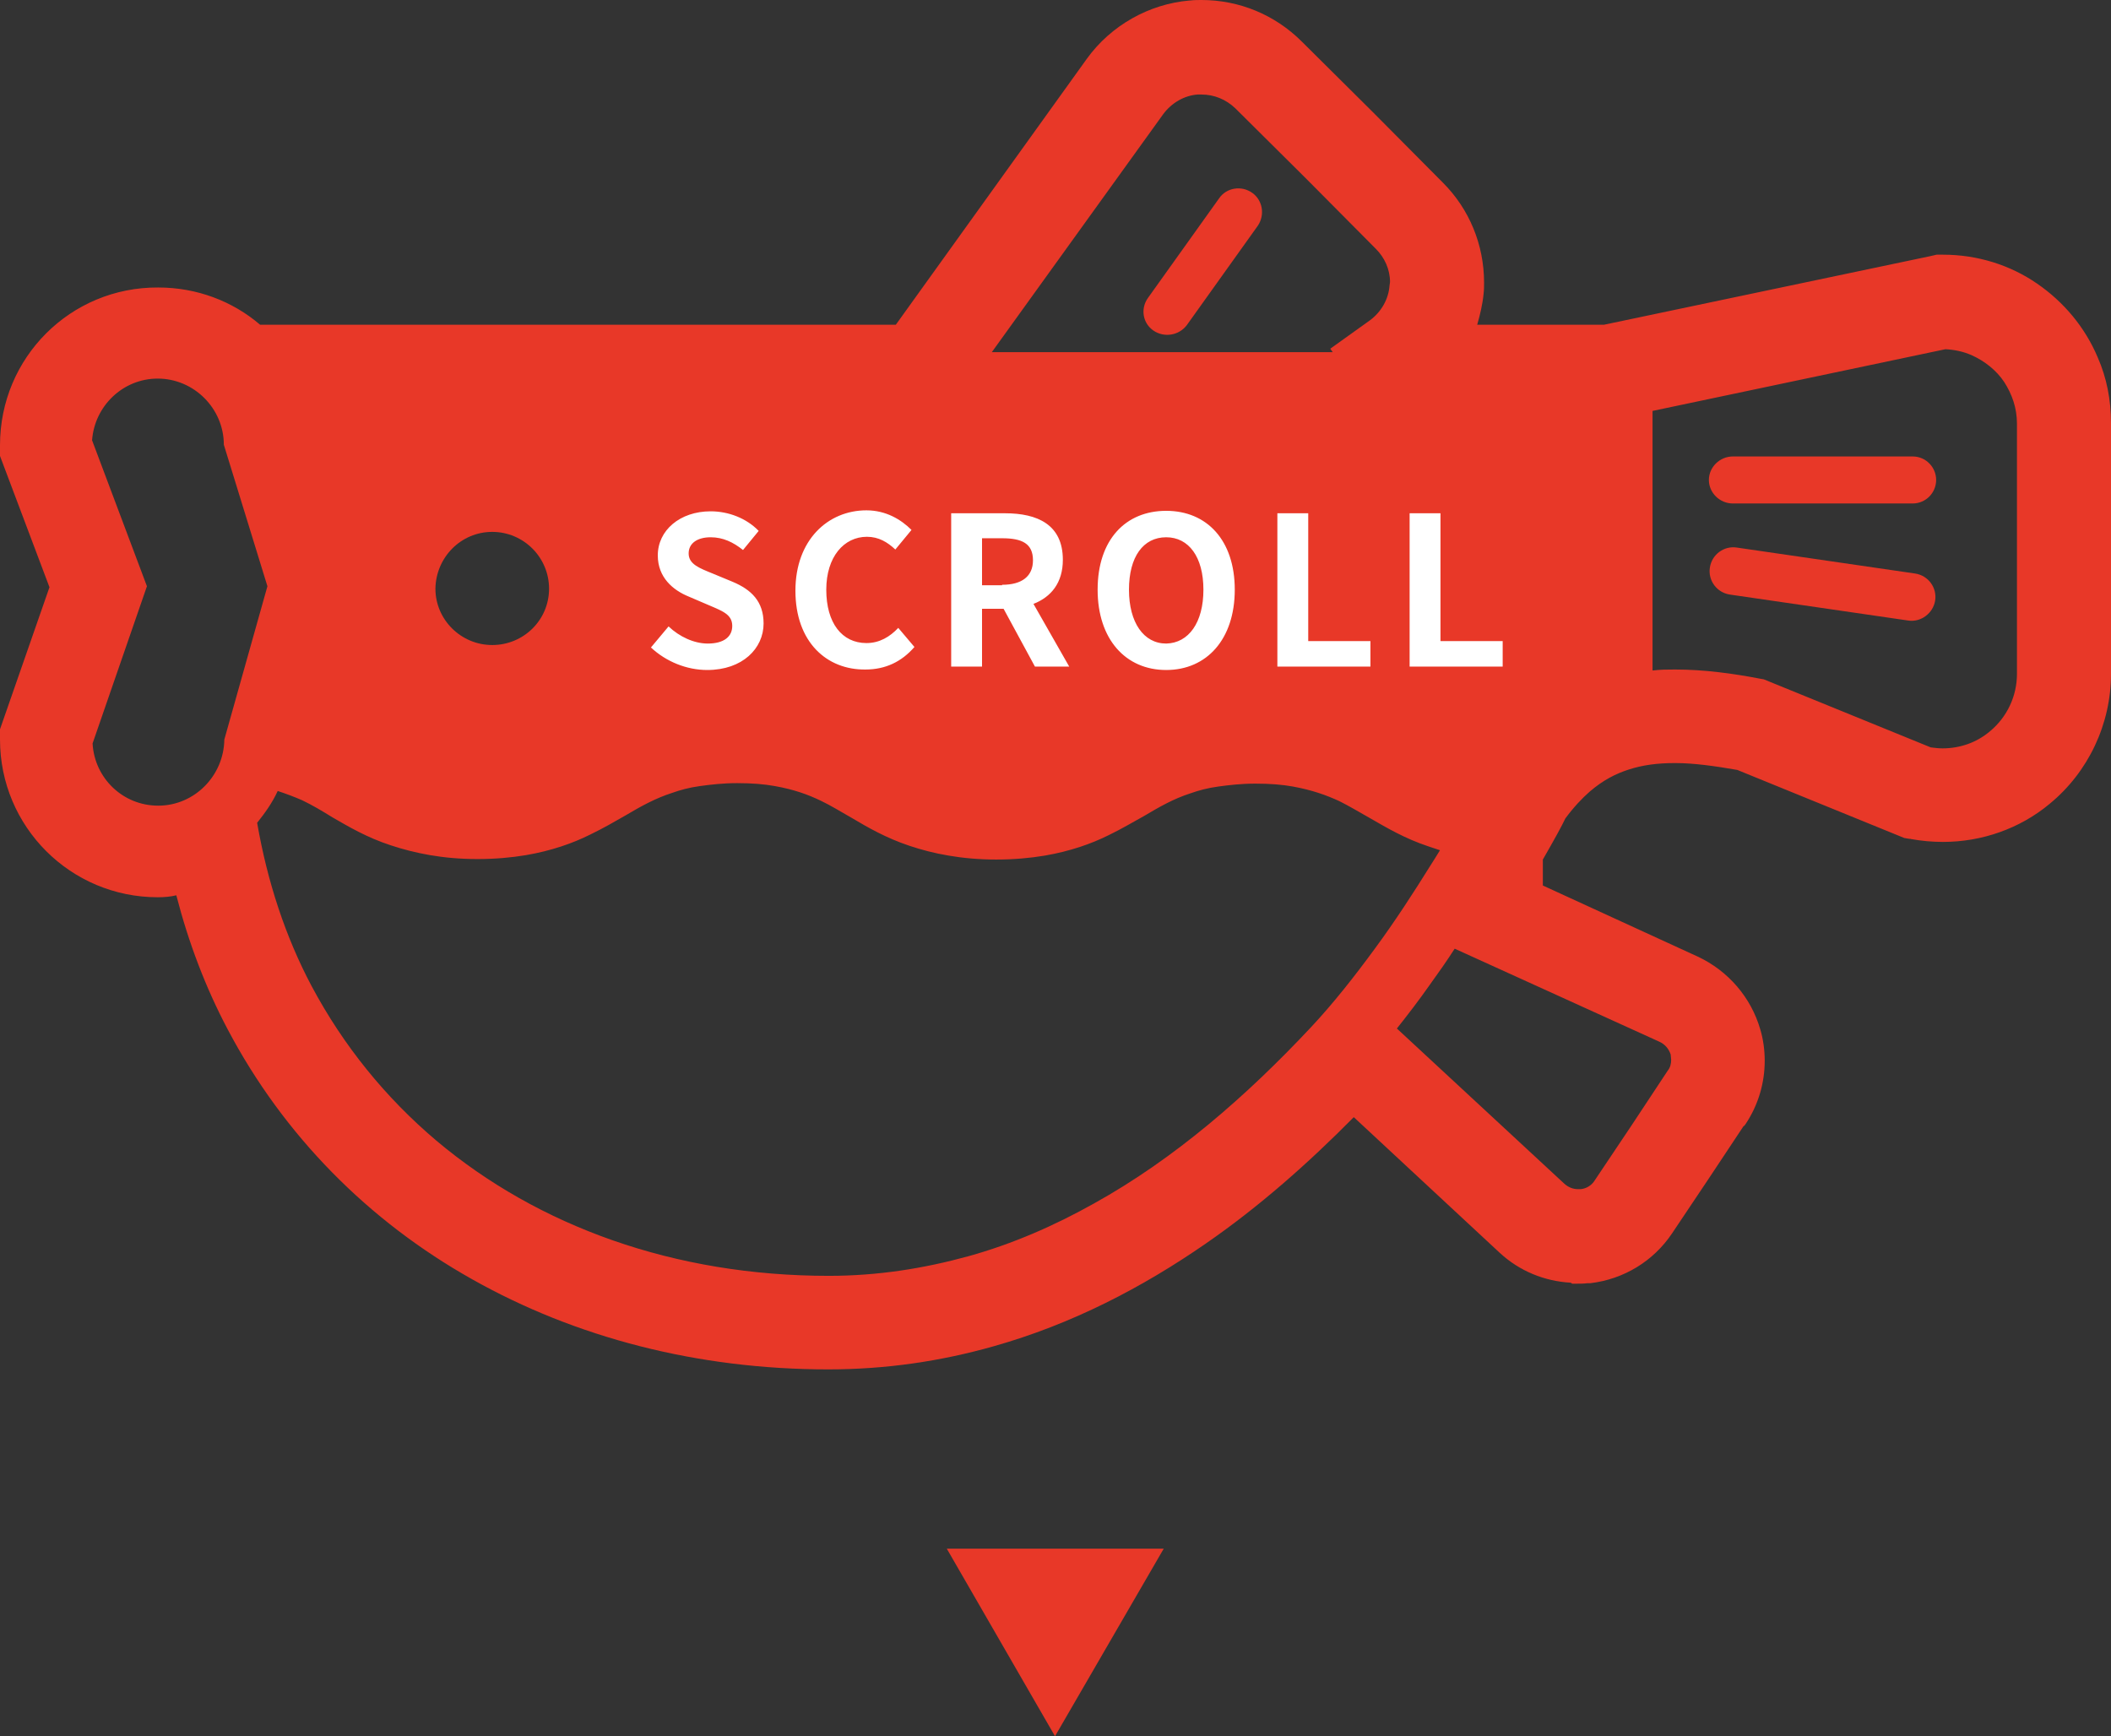 <svg version="1.1" id="レイヤー_1" xmlns="http://www.w3.org/2000/svg" x="0" y="0" viewBox="0 0 431 354.5" xml:space="preserve"><rect x="0" y="0" width="431" height="354.5" fill="#333333" stroke="none"/><style>.st0{fill:#e83828}</style><path class="st0" d="M390.5 93.2h-36.7c-2.7 0-4.9 2.2-4.9 4.8s2.2 4.8 4.9 4.8h36.7c2.7 0 4.8-2.2 4.8-4.8s-2.1-4.8-4.8-4.8zm.5 23.9l-36.4-5.3c-2.6-.4-5.1 1.4-5.5 4.1-.4 2.6 1.4 5.1 4.1 5.5l36.4 5.3c2.6.4 5.1-1.5 5.5-4.1.4-2.6-1.4-5.1-4.1-5.5zM248.9 40.5l-14.5 20.3c-1.6 2.2-1.1 5.2 1.1 6.7s5.2 1 6.8-1.1l14.5-20.3c1.5-2.2 1-5.2-1.1-6.7-2.2-1.6-5.3-1.1-6.8 1.1z"/><path class="st0" d="M428.3 73c-2.6-6.2-7-11.4-12.4-15.1-5.5-3.8-12.2-5.9-19.2-5.9h-1.3l-1.3.3-66.6 14h-25.9c.6-2.1 1.1-4.2 1.3-6.3.1-.8.1-1.6.1-2.3 0-7.7-3-15-8.4-20.4l-14.3-14.4-14.5-14.4C260.3 3 253 0 245.3 0c-.7 0-1.5 0-2.3.1h-.1c-8.3.7-16.1 5.1-21 11.9l-39 54.3H53.1c-5.6-4.8-12.9-7.6-20.8-7.6C14.4 58.6 0 73 0 90.9v2.2l10.1 26.8-10.1 29v2.1c0 17.8 14.4 32.2 32.2 32.2 1.3 0 2.6-.1 3.8-.4 2.5 9.7 6 18.9 10.5 27.4 11.4 21.6 28.7 39.1 49.9 51 21.1 11.9 46 18.4 72.7 18.4 11.9 0 23.1-1.7 33.7-4.7 16-4.5 30.4-12 43.4-21 11-7.6 21-16.5 30.2-25.8l29.8 27.7c4 3.7 9.1 5.8 14.5 6.1l.3.2h1c.7 0 1.4 0 2.1-.1h.6c6.8-.8 12.9-4.5 16.7-10.2l7.5-11.2 7.1-10.7h.1l.3-.4c2.6-3.9 3.9-8.4 3.9-12.9 0-2.2-.3-4.4-.9-6.4-1.9-6.6-6.6-12-12.8-14.9l-1.1-.5-30.5-14v-5.3c2.3-4 3.9-6.9 4.6-8.4 1.7-2.3 3.4-4.1 5-5.5 2.7-2.3 5.2-3.6 8-4.5 2.8-.9 5.8-1.3 9.3-1.3h.2c3.7 0 8 .6 12.6 1.4l34.1 13.9 1.2.2-.1-.1.2.1c2.2.4 4.4.6 6.6.6 7.9 0 15.7-2.7 21.8-7.8 7.9-6.5 12.5-16.3 12.5-26.5V86.4c0-4.8-.9-9.3-2.7-13.4zM237.5 23.3c1.7-2.3 4.3-3.8 7-4h.8c2.6 0 5 1 6.9 2.8l14.4 14.3 14.3 14.4c1.8 1.8 2.9 4.2 2.9 6.8l-.1.7c-.2 2.8-1.7 5.4-4 7.1l-8.1 5.8.5.7h-69.6l35-48.6zm-137 85.3c6.4 0 11.6 5.2 11.6 11.6 0 6.4-5.2 11.5-11.6 11.5-6.4 0-11.6-5.2-11.6-11.5.1-6.4 5.2-11.6 11.6-11.6zM45.8 151c-.1 7.4-6.1 13.5-13.5 13.5-7.2 0-13-5.6-13.4-12.7L30 119.7 18.8 89.9c.5-7 6.3-12.6 13.4-12.6 7.4 0 13.5 6.1 13.5 13.5l8.9 28.9-8.8 31.3zm221.9 58.7c-13.2 14.1-27.9 26.9-44.3 36-8.2 4.6-16.7 8.3-25.7 10.8-9.1 2.5-18.5 4-28.5 4-31.5 0-59.3-10.1-80.1-27.6-10.4-8.8-19-19.4-25.5-31.6-5.3-10-9-21.2-11.1-33.3 1.6-2 3.1-4.1 4.2-6.5 1.8.6 3.4 1.2 5 1.9 2.1 1 4.1 2.2 6.2 3.5 3.3 1.9 7 4.1 11.9 5.7 2.4.8 5.1 1.5 8 2 2.9.5 6.1.8 9.7.8 3.6 0 6.9-.3 9.9-.8 5.2-.9 9.5-2.4 13.1-4.2 2.7-1.3 5.1-2.7 7.2-3.9 3.2-1.9 6.1-3.5 9.5-4.6 1.7-.6 3.5-1.1 5.7-1.4 2.2-.3 4.7-.6 7.6-.6 3 0 5.5.2 7.7.6 3.9.7 6.7 1.7 9.4 3 2.1 1 4 2.2 6.3 3.5 3.2 1.9 7 4.1 11.8 5.7 2.4.8 5 1.5 8 2 2.9.5 6.2.8 9.7.8 3.6 0 6.9-.3 9.9-.8 5.2-.9 9.5-2.4 13.1-4.2 2.7-1.3 5-2.7 7.2-3.9 3.2-1.9 6-3.5 9.4-4.6 1.7-.6 3.5-1.1 5.7-1.4 2.2-.3 4.7-.6 7.6-.6 3 0 5.5.2 7.7.6 3.8.7 6.7 1.7 9.5 3 2 1 4 2.2 6.3 3.5 3.3 1.9 7 4.1 11.8 5.7.8.3 1.6.5 2.4.8-.6 1-1.3 2.1-2 3.2-3.3 5.3-7.1 11.2-11.3 16.9-4.1 5.6-8.5 11.2-13 16zm71.1 3c1.1.5 1.9 1.4 2.3 2.6l.1 1.1c0 .8-.2 1.6-.7 2.2l-7.4 11.2-7.5 11.2c-.6 1-1.7 1.7-2.9 1.8h-.5c-1.1 0-2-.4-2.8-1.1L285.2 210c2.3-2.9 4.6-5.9 6.7-8.9 1.8-2.5 3.5-4.9 5.1-7.4l41.8 19zm73-75.1c0 4.5-2 8.8-5.5 11.7-2.7 2.3-6.1 3.5-9.7 3.5-.8 0-1.6-.1-2.4-.2l-34.1-13.9-.6-.1c-5.7-1.1-11.6-1.9-17.5-1.9-1.5 0-3 0-4.6.2v-53l59.8-12.6c1.9.1 3.7.5 5.3 1.2 2.7 1.2 5.1 3.1 6.7 5.5 1.6 2.5 2.6 5.3 2.6 8.5v51.1zM193.3 316.2h44.3l-22.2 38.3-22.1-38.3z"/><path d="M132.9 132.2l3.6-4.3c2.2 2.1 5.2 3.5 8 3.5 3.3 0 5-1.4 5-3.6 0-2.3-1.9-3-4.7-4.2l-4.2-1.8c-3.2-1.3-6.3-3.9-6.3-8.4 0-5.1 4.5-9 10.8-9 3.6 0 7.3 1.4 9.8 4l-3.2 3.9c-2-1.6-4.1-2.6-6.6-2.6-2.7 0-4.5 1.2-4.5 3.3 0 2.2 2.2 3 4.9 4.1l4.1 1.7c3.8 1.6 6.3 4 6.3 8.5 0 5.1-4.3 9.5-11.5 9.5-4.2 0-8.4-1.7-11.5-4.6zm29.5-11.6c0-10.3 6.6-16.4 14.5-16.4 4 0 7.1 1.9 9.2 4l-3.3 4c-1.6-1.5-3.4-2.6-5.8-2.6-4.7 0-8.3 4.1-8.3 10.8 0 6.8 3.2 10.9 8.2 10.9 2.7 0 4.8-1.3 6.5-3.1l3.3 3.9c-2.6 3-5.9 4.6-10 4.6-7.9.1-14.3-5.6-14.3-16.1zm31.9-15.8h10.9c6.6 0 11.8 2.3 11.8 9.5 0 4.7-2.4 7.6-6 9l7.3 12.8h-7l-6.4-11.8h-4.4v11.8h-6.3v-31.3zm10.3 14.6c4 0 6.3-1.7 6.3-5 0-3.4-2.2-4.5-6.3-4.5h-4.1v9.6h4.1zm19.5 1c0-10.2 5.7-16.1 14-16.1s14 6 14 16.1c0 10.1-5.7 16.4-14 16.4s-14-6.3-14-16.4zm21.6 0c0-6.7-3-10.7-7.6-10.7-4.7 0-7.6 4-7.6 10.7 0 6.7 3 11 7.6 11 4.6-.1 7.6-4.3 7.6-11zm15.1-15.6h6.3v26.1h12.7v5.2h-19v-31.3zm27 0h6.3v26.1h12.7v5.2h-19v-31.3z" fill="#fff"/></svg>
